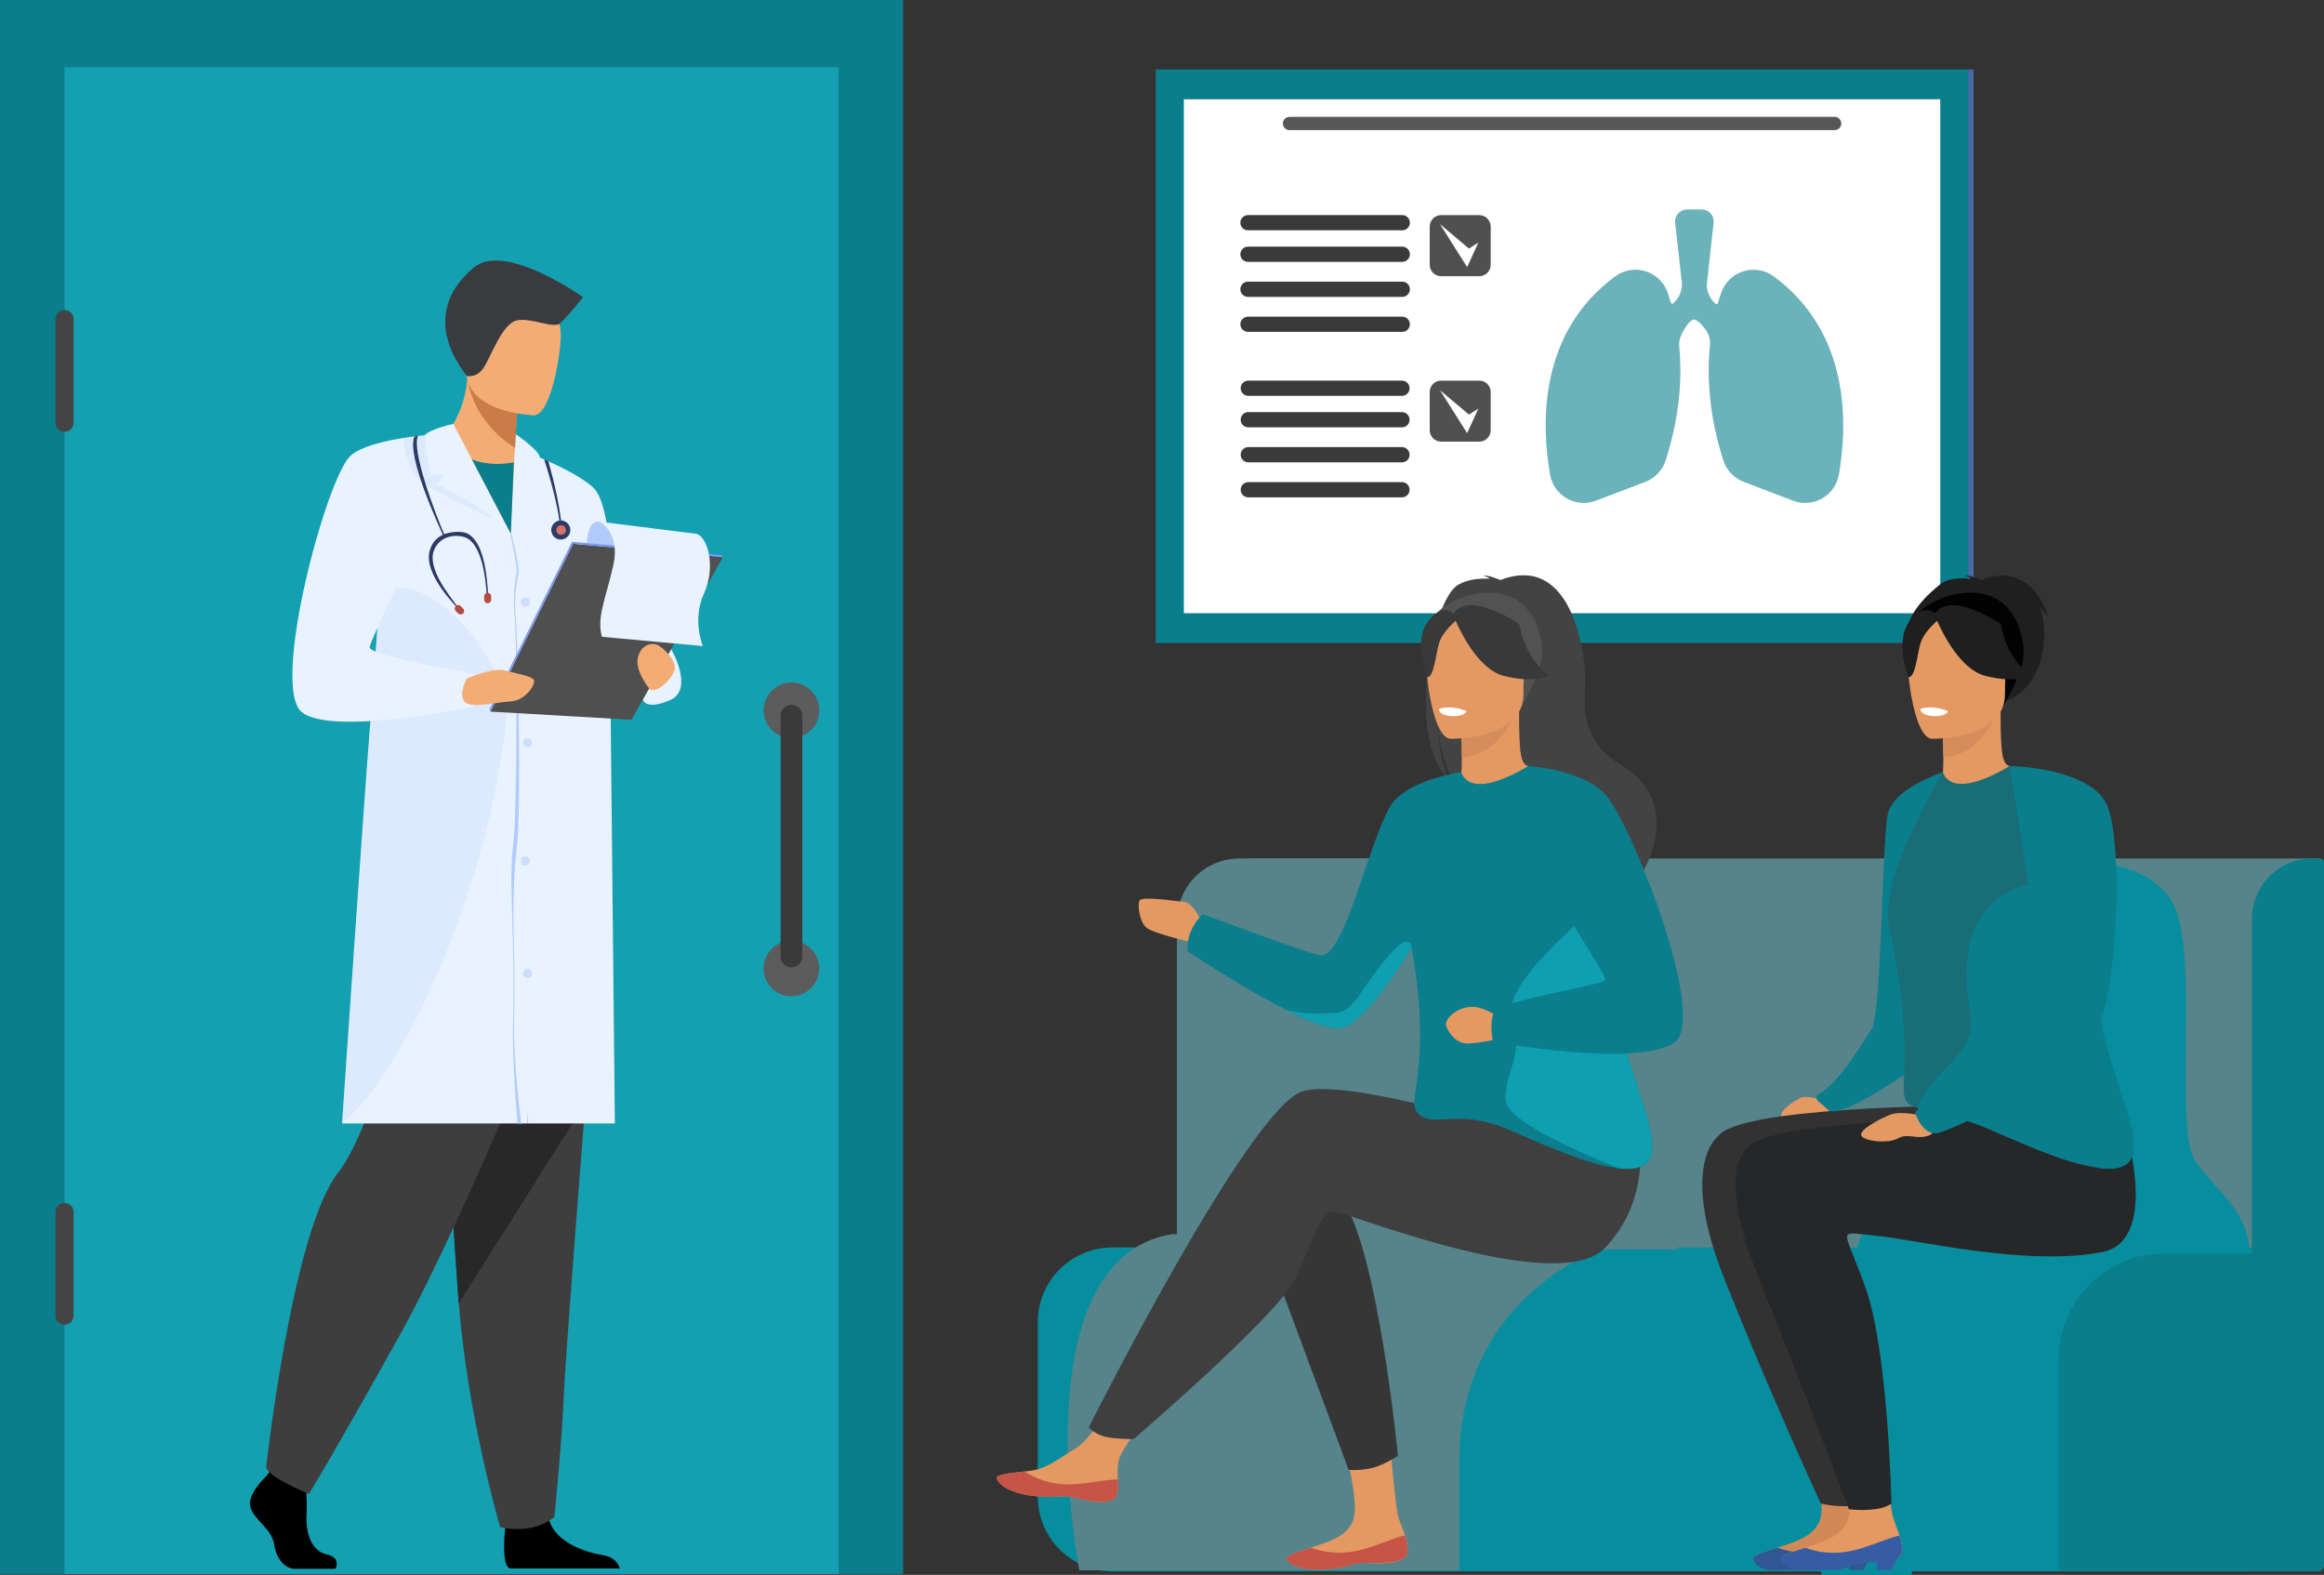 <?xml version="1.0" encoding="UTF-8"?>
<svg xmlns="http://www.w3.org/2000/svg" width="276" height="187" viewBox="0 0 276 187" fill="none">
  <rect x="0" y="0" width="276" height="187" fill="#333333" stroke="none"/>
  <g clip-path="url(#clip0_1181_2215)">
    <path d="M137.255 76.353L233.769 76.353V8.248L137.255 8.248V76.353Z" fill="#0A7E8C"></path>
    <path d="M140.596 72.814L230.428 72.814V11.789L140.596 11.789V72.814Z" fill="white"></path>
    <path d="M233.741 76.353H234.38V8.248H233.741V76.353Z" fill="#466AA5"></path>
    <path d="M191.806 32.826C192.32 32.445 192.916 32.191 193.546 32.084C194.176 31.977 194.822 32.021 195.433 32.211C196.043 32.402 196.599 32.733 197.057 33.18C197.515 33.626 197.861 34.174 198.067 34.779C198.194 35.147 198.318 35.537 198.438 35.947C198.448 35.973 198.464 35.997 198.484 36.016C198.505 36.034 198.53 36.048 198.557 36.055C198.584 36.062 198.613 36.063 198.64 36.057C198.668 36.051 198.693 36.039 198.715 36.021L198.741 35.996C199.058 35.71 199.312 35.36 199.486 34.969C199.66 34.579 199.751 34.156 199.753 33.729L198.946 26.459C198.923 26.26 198.942 26.058 199.002 25.866C199.062 25.675 199.162 25.498 199.296 25.348C199.429 25.198 199.593 25.077 199.776 24.995C199.959 24.913 200.157 24.87 200.358 24.87H202.098C202.298 24.87 202.496 24.913 202.678 24.994C202.86 25.076 203.023 25.195 203.156 25.344C203.29 25.493 203.39 25.669 203.451 25.859C203.512 26.049 203.532 26.25 203.51 26.449L202.702 33.764C202.7 34.199 202.791 34.629 202.969 35.025C203.148 35.421 203.409 35.774 203.736 36.06L203.749 36.072C203.771 36.089 203.796 36.1 203.824 36.105C203.851 36.11 203.879 36.108 203.905 36.1C203.932 36.092 203.956 36.078 203.976 36.059C203.996 36.04 204.011 36.017 204.021 35.991C204.144 35.564 204.273 35.161 204.404 34.779C204.61 34.174 204.956 33.626 205.413 33.18C205.871 32.733 206.428 32.402 207.038 32.211C207.648 32.021 208.295 31.977 208.925 32.084C209.555 32.191 210.151 32.445 210.664 32.826C219.687 39.484 219.453 50.201 218.388 56.349C218.286 56.94 218.054 57.502 217.709 57.993C217.364 58.484 216.914 58.893 216.392 59.19C215.87 59.486 215.289 59.663 214.69 59.708C214.092 59.752 213.491 59.664 212.931 59.448L207.079 57.211C206.512 56.994 206 56.652 205.581 56.21C205.163 55.769 204.849 55.239 204.663 54.66C202.958 49.336 202.699 44.73 203.074 41.001C203.138 40.345 202.959 39.688 202.571 39.154C201.865 38.19 201.359 37.937 201.159 37.941C200.928 37.941 200.367 38.35 199.689 39.737C199.47 40.191 199.38 40.697 199.43 41.199C199.783 44.894 199.493 49.434 197.816 54.669C197.63 55.248 197.316 55.778 196.897 56.219C196.479 56.661 195.966 57.003 195.398 57.219L189.543 59.448C188.983 59.664 188.382 59.753 187.783 59.708C187.185 59.664 186.603 59.487 186.081 59.19C185.559 58.894 185.109 58.485 184.764 57.994C184.418 57.502 184.186 56.941 184.084 56.349C183.02 50.208 182.776 39.491 191.806 32.826Z" fill="#6CB2BA"></path>
    <path d="M148.207 45.196H166.538C166.77 45.206 166.99 45.306 167.151 45.474C167.312 45.642 167.401 45.866 167.401 46.099C167.401 46.332 167.312 46.556 167.151 46.724C166.99 46.892 166.77 46.992 166.538 47.002H148.207C147.975 46.992 147.755 46.892 147.594 46.724C147.433 46.556 147.344 46.332 147.344 46.099C147.344 45.866 147.433 45.642 147.594 45.474C147.755 45.306 147.975 45.206 148.207 45.196Z" fill="#3A3A3A"></path>
    <path d="M148.207 48.935H166.538C166.77 48.945 166.99 49.045 167.151 49.213C167.312 49.381 167.401 49.605 167.401 49.838C167.401 50.071 167.312 50.295 167.151 50.463C166.99 50.631 166.77 50.731 166.538 50.741H148.207C147.975 50.731 147.755 50.631 147.594 50.463C147.433 50.295 147.344 50.071 147.344 49.838C147.344 49.605 147.433 49.381 147.594 49.213C147.755 49.045 147.975 48.945 148.207 48.935Z" fill="#3A3A3A"></path>
    <path d="M148.207 53.09H166.538C166.77 53.1 166.99 53.2 167.151 53.368C167.312 53.537 167.401 53.761 167.401 53.994C167.401 54.227 167.312 54.45 167.151 54.619C166.99 54.787 166.77 54.887 166.538 54.897H148.207C147.975 54.887 147.755 54.787 147.594 54.619C147.433 54.45 147.344 54.227 147.344 53.994C147.344 53.761 147.433 53.537 147.594 53.368C147.755 53.2 147.975 53.1 148.207 53.09Z" fill="#3A3A3A"></path>
    <path d="M148.207 57.249H166.538C166.77 57.26 166.99 57.359 167.151 57.528C167.312 57.696 167.401 57.92 167.401 58.153C167.401 58.386 167.312 58.61 167.151 58.778C166.99 58.946 166.77 59.046 166.538 59.056H148.207C147.975 59.046 147.755 58.946 147.594 58.778C147.433 58.61 147.344 58.386 147.344 58.153C147.344 57.92 147.433 57.696 147.594 57.528C147.755 57.359 147.975 57.26 148.207 57.249Z" fill="#3A3A3A"></path>
    <path d="M148.207 25.539H166.538C166.777 25.54 167.005 25.636 167.174 25.805C167.343 25.974 167.439 26.203 167.44 26.442C167.439 26.681 167.344 26.911 167.175 27.08C167.006 27.25 166.777 27.345 166.538 27.346H148.207C147.968 27.345 147.739 27.25 147.57 27.08C147.401 26.911 147.306 26.681 147.305 26.442C147.306 26.203 147.402 25.974 147.571 25.805C147.74 25.636 147.968 25.54 148.207 25.539Z" fill="#3A3A3A"></path>
    <path d="M148.207 29.287H166.538C166.777 29.288 167.005 29.383 167.174 29.552C167.343 29.721 167.439 29.95 167.44 30.189C167.439 30.429 167.344 30.658 167.175 30.828C167.006 30.997 166.777 31.093 166.538 31.094H148.207C147.968 31.093 147.739 30.997 147.57 30.828C147.401 30.658 147.306 30.429 147.305 30.189C147.306 29.95 147.402 29.721 147.571 29.552C147.74 29.383 147.968 29.288 148.207 29.287Z" fill="#3A3A3A"></path>
    <path d="M148.207 33.444H166.538C166.777 33.445 167.005 33.541 167.174 33.71C167.343 33.879 167.439 34.108 167.44 34.347C167.44 34.587 167.345 34.816 167.176 34.986C167.007 35.156 166.777 35.252 166.538 35.253H148.207C147.968 35.252 147.74 35.157 147.571 34.987C147.402 34.818 147.306 34.589 147.305 34.35C147.305 34.111 147.4 33.881 147.569 33.711C147.738 33.541 147.968 33.445 148.207 33.444Z" fill="#3A3A3A"></path>
    <path d="M148.207 37.602H166.538C166.777 37.603 167.005 37.698 167.174 37.867C167.343 38.036 167.439 38.265 167.44 38.504C167.439 38.743 167.343 38.972 167.174 39.141C167.005 39.31 166.777 39.406 166.538 39.407H148.207C147.968 39.406 147.74 39.31 147.571 39.141C147.402 38.972 147.306 38.743 147.305 38.504C147.306 38.265 147.402 38.036 147.571 37.867C147.74 37.698 147.968 37.603 148.207 37.602Z" fill="#3A3A3A"></path>
    <path d="M171.15 32.794H175.679C176.428 32.794 177.036 32.186 177.036 31.436V26.904C177.036 26.154 176.428 25.546 175.679 25.546H171.15C170.4 25.546 169.792 26.154 169.792 26.904V31.436C169.792 32.186 170.4 32.794 171.15 32.794Z" fill="#505050"></path>
    <path d="M171.15 52.442H175.679C176.428 52.442 177.036 51.834 177.036 51.084V46.552C177.036 45.802 176.428 45.194 175.679 45.194H171.15C170.4 45.194 169.792 45.802 169.792 46.552V51.084C169.792 51.834 170.4 52.442 171.15 52.442Z" fill="#505050"></path>
    <path d="M175.573 48.511L174.242 51.432L171.019 46.337L174.457 49.23L175.573 48.511Z" fill="white"></path>
    <path d="M175.573 28.796L174.242 31.717L171.019 26.622L174.457 29.517L175.573 28.796Z" fill="white"></path>
    <path d="M153.139 15.45L217.885 15.45C218.319 15.45 218.671 15.098 218.671 14.664V14.662C218.671 14.228 218.319 13.876 217.885 13.876L153.139 13.876C152.705 13.876 152.354 14.228 152.354 14.662V14.664C152.354 15.098 152.705 15.45 153.139 15.45Z" fill="#575757"></path>
    <path d="M107.254 0H0V186.903H107.254V0Z" fill="#0A7E8C"></path>
    <path d="M99.592 7.974H7.662V186.903H99.592V7.974Z" fill="#14A0B1"></path>
    <path d="M273.986 151.164L141.406 151.164C140.978 151.164 140.566 150.994 140.263 150.69C139.96 150.387 139.79 149.976 139.79 149.547V110.944C139.79 108.555 140.738 106.264 142.426 104.575C144.114 102.885 146.404 101.936 148.792 101.936L275.603 101.936V149.547C275.603 149.976 275.432 150.387 275.129 150.69C274.826 150.994 274.415 151.164 273.986 151.164Z" fill="#56848A"></path>
    <path d="M266.537 148.118H132.126C127.223 148.118 123.248 152.095 123.248 157.001V177.707C123.248 182.613 127.223 186.59 132.126 186.59H266.537C271.441 186.59 275.416 182.613 275.416 177.707V157.001C275.416 152.095 271.441 148.118 266.537 148.118Z" fill="#068E9F"></path>
    <path d="M257.029 148.821H267.443V109.075C267.449 107.184 268.202 105.372 269.538 104.035C270.875 102.698 272.686 101.944 274.576 101.938H275.562C275.678 101.938 275.789 101.984 275.871 102.066C275.953 102.148 276 102.259 276 102.374V185.91C275.999 186.091 275.927 186.264 275.799 186.392C275.671 186.52 275.498 186.591 275.317 186.592H245.171C244.991 186.591 244.818 186.519 244.691 186.391C244.563 186.264 244.491 186.091 244.49 185.91V161.362C244.501 158.038 245.826 154.854 248.175 152.504C250.525 150.155 253.707 148.83 257.029 148.821Z" fill="#0A7E8C"></path>
    <path d="M244.554 102.269C244.554 102.269 254.493 101.313 257.938 107.037C261.384 112.761 257.938 134.288 260.854 138.102C263.77 141.917 267.208 144.234 267.083 148.731L245.708 148.959C245.708 148.959 226.915 149.635 227.051 159.654C227.187 169.673 227.051 187 227.051 187H216.295C216.295 187 215.811 142.53 226.698 139.918C250.572 134.191 244.554 102.269 244.554 102.269Z" fill="#068E9F"></path>
    <path d="M139.207 146.534L139.79 146.555V109.333C139.79 107.372 140.568 105.491 141.954 104.104C143.34 102.717 145.22 101.938 147.18 101.938H169.981C169.981 101.938 174.678 117.48 175.292 122.727C175.907 127.974 193.878 128.175 196.33 134.634C198.782 141.092 199.19 148.358 199.19 148.358H190.066C190.066 148.358 189.713 148.478 189.1 148.743C185.509 150.302 173.142 156.916 173.317 173.899V186.467H128.179C128.179 186.467 121.029 149.573 139.207 146.534Z" fill="#56848A"></path>
    <path d="M216.35 130.595C216.35 130.595 214.473 130.023 213.815 130.362C213.157 130.701 211.391 131.761 211.541 132.566C211.692 133.371 214.819 133.869 216.695 132.617C218.572 131.365 216.35 130.595 216.35 130.595Z" fill="#E49963"></path>
    <path d="M222.605 184.036C222.609 184.274 222.544 184.507 222.419 184.708C222.294 184.909 222.113 185.07 221.899 185.172C221.08 185.622 219.781 185.276 218.21 185.207C218.011 185.207 215.933 186.09 212.994 186.341C209.641 186.627 208.405 185.601 208.209 185.135C208.043 184.738 209.482 184.289 211.088 183.775L211.323 183.699C211.536 183.632 211.752 183.561 211.965 183.491C213.879 182.855 215.762 182.101 216.231 180.163C216.731 178.108 215.232 172.373 215.232 172.373L220.543 171.799C220.543 171.799 221.055 177.804 221.389 179.662C221.565 180.66 222.021 181.453 222.286 182.311L222.338 182.488C222.497 182.99 222.586 183.511 222.605 184.036Z" fill="#D38957"></path>
    <path d="M222.605 184.037C222.609 184.274 222.544 184.507 222.419 184.708C222.294 184.91 222.113 185.071 221.899 185.172C220.713 185.935 218.605 184.874 215.174 186.458C215.028 186.525 213.875 186.446 213.075 186.435C212.034 186.419 210.534 186.514 210.181 186.458C208.562 186.197 208.32 185.398 208.209 185.135C208.043 184.738 209.482 184.289 211.088 183.775C212.734 184.372 214.508 184.523 216.231 184.213C218.466 183.793 220.688 182.678 222.286 182.308L222.338 182.484C222.497 182.987 222.586 183.509 222.605 184.037Z" fill="#2F5791"></path>
    <path d="M222.07 184.971L221.288 186.435H219.585V185.361L222.07 184.971Z" fill="#2F5791"></path>
    <path d="M250.045 132.929L232.853 131.289C232.853 131.289 206.539 131.409 204.082 134.885C204.082 134.885 199.384 138.143 204.695 151.611C210.006 165.079 216.242 178.539 216.242 178.539C217.476 178.823 218.747 178.912 220.009 178.804C220.69 178.733 221.365 178.615 222.03 178.45C222.03 178.45 220.831 158.354 218.175 150.534C215.518 142.714 214.703 144.234 219.401 144.669C224.1 145.103 239.213 148.579 246.158 147.71C253.104 146.841 250.045 132.929 250.045 132.929Z" fill="#323233"></path>
    <path d="M225.92 184.036C225.923 184.274 225.859 184.507 225.733 184.708C225.608 184.909 225.428 185.07 225.214 185.172C224.395 185.622 223.053 184.642 216.937 186.083C213.665 186.859 211.723 185.601 211.526 185.135C211.36 184.738 212.796 184.289 214.404 183.775L214.637 183.699C214.853 183.632 215.066 183.561 215.282 183.491C217.195 182.855 219.077 182.101 219.548 180.163C220.046 178.108 218.547 172.373 218.547 172.373L223.858 171.799C223.858 171.799 224.37 177.804 224.704 179.662C224.88 180.66 225.335 181.453 225.6 182.311C225.619 182.371 225.637 182.43 225.653 182.488C225.81 182.99 225.9 183.511 225.92 184.036Z" fill="#E49963"></path>
    <path d="M167.178 184.037C167.182 184.274 167.117 184.507 166.992 184.708C166.867 184.91 166.686 185.071 166.472 185.172C165.655 185.623 164.218 185.667 162.654 185.6C162.455 185.6 162.275 185.585 162.114 185.585H161.892C160.346 185.623 160.508 186.087 157.569 186.338C154.216 186.624 152.98 185.598 152.784 185.132C152.618 184.734 154.057 184.286 155.663 183.772L155.898 183.696C156.111 183.629 156.327 183.558 156.54 183.487C158.454 182.852 160.337 182.097 160.806 180.16C161.306 178.104 159.807 172.37 159.807 172.37L165.118 171.796C165.118 171.796 165.63 177.801 165.964 179.659C166.14 180.656 166.596 181.449 166.859 182.308C166.878 182.368 166.896 182.428 166.914 182.484C167.071 182.987 167.16 183.51 167.178 184.037Z" fill="#E49963"></path>
    <path d="M167.178 184.037C167.182 184.274 167.117 184.507 166.992 184.708C166.867 184.91 166.686 185.071 166.472 185.172C165.602 185.575 164.188 185.633 162.658 185.589C162.457 185.589 162.277 185.589 162.114 185.589H161.892C160.346 185.626 160.508 186.091 157.569 186.341C154.216 186.627 152.98 185.601 152.784 185.135C152.618 184.738 154.057 184.289 155.663 183.775C157.308 184.372 159.082 184.523 160.805 184.213C163.041 183.793 165.263 182.678 166.859 182.308C166.878 182.368 166.896 182.428 166.914 182.484C167.071 182.987 167.16 183.51 167.178 184.037Z" fill="#C65447"></path>
    <path d="M132.717 177.246C132.422 178.722 130.32 178.482 127.971 177.901C125.622 177.32 126.181 178.009 122.838 177.64C119.495 177.271 118.482 176.022 118.379 175.52C118.289 175.079 119.94 174.923 121.712 174.72C121.934 174.696 122.158 174.667 122.383 174.639C124.382 174.388 125.847 173.097 127.666 172.036C129.386 171.031 131.955 166.939 131.955 166.939L136.544 167.292C136.544 167.292 134.138 170.948 133.208 172.537C132.661 173.473 132.689 174.71 132.758 175.663C132.815 176.19 132.801 176.723 132.717 177.246Z" fill="#E49963"></path>
    <path d="M127.971 177.908C125.622 177.334 126.181 178.016 122.838 177.647C119.495 177.278 118.482 176.029 118.379 175.528C118.289 175.086 119.94 174.931 121.712 174.728L121.73 174.761C123.162 175.681 124.816 176.195 126.516 176.25C128.785 176.305 131.187 175.655 132.752 175.679C132.81 176.202 132.799 176.73 132.717 177.25C132.422 178.729 130.32 178.482 127.971 177.908Z" fill="#C65447"></path>
    <path d="M142.917 109.879C142.917 109.879 141.827 107.201 140.623 107.092C139.419 106.982 135.598 106.385 135.328 106.927C135.058 107.47 135.328 109.441 136.147 110.152C136.966 110.864 142.044 112.01 142.044 112.01L142.917 109.879Z" fill="#E49963"></path>
    <path d="M150.287 147.929L160.171 174.535C161.17 174.609 162.175 174.517 163.143 174.261C164.483 173.876 166.017 172.861 166.017 172.861C166.017 172.861 163.567 147.316 159.073 142.002C154.579 136.688 150.287 147.929 150.287 147.929Z" fill="#363636"></path>
    <path d="M192.53 135.891C190.506 136.702 188.263 136.783 186.186 136.119C178.597 133.691 159.67 127.974 154.645 129.597C148.312 131.64 129.3 169.486 129.3 169.486C129.3 169.486 129.729 170.056 130.901 170.496C131.99 170.906 134.627 170.879 134.627 170.879C134.627 170.879 151.783 156.164 153.827 151.872C155.871 147.581 156.687 143.494 158.729 143.902C160.771 144.31 185.078 153.916 190.592 148.194C196.106 142.472 194.664 135.036 194.664 135.036L192.53 135.891Z" fill="#3F3F3F"></path>
    <path d="M172.009 92.474C171.556 91.536 171.049 89.873 170.802 86.907C170.839 87.202 171.351 90.943 172.788 93.058C178.692 96.944 190.009 109.889 189.785 112.344C189.785 112.344 193.773 105.578 193.845 105.538C193.845 105.538 201.198 96.177 192.484 90.823C188.054 88.099 188.071 84.603 188.262 81.567C188.453 78.531 187.056 65.453 178.187 68.877C178.187 68.877 176.763 68.245 176.125 68.347C176.415 68.403 176.685 68.531 176.911 68.72C175.882 68.66 174.411 68.736 173.185 69.427C169.928 71.281 167.018 87.868 172.009 92.474Z" fill="#444343"></path>
    <path d="M173.144 93.253C173.114 93.265 175.995 94.763 178.162 94.169C180.199 93.613 181.532 90.969 181.504 90.962C180.641 90.786 180.392 89.604 180.409 84.505L180.019 84.583L173.458 85.883C173.458 85.883 173.609 87.948 173.612 89.894C173.617 91.527 173.518 93.078 173.144 93.253Z" fill="#E49963"></path>
    <path d="M173.458 85.883C173.458 85.883 173.608 87.947 173.612 89.894C177.283 89.789 179.225 86.439 180.019 84.583L173.458 85.883Z" fill="#D68D5D"></path>
    <path d="M180.697 83.868C180.697 83.868 182.621 80.826 183.083 78.216C183.412 76.36 182.467 69.478 175.555 70.469C174.163 70.662 172.832 71.165 171.66 71.941C170.159 72.955 167.994 75.145 170.424 81.151L171.053 83.181L180.697 83.868Z" fill="#535252"></path>
    <path d="M172.233 87.725C172.233 87.725 180.919 87.868 180.925 82.455C180.93 77.042 182.056 73.414 176.512 73.095C170.968 72.775 169.888 74.84 169.452 76.646C169.016 78.453 169.974 87.548 172.233 87.725Z" fill="#E49963"></path>
    <path d="M180.434 74.107C180.434 74.107 174.502 70.045 172.625 72.855C172.057 72.367 171.037 72.014 169.702 73.639C167.688 76.081 169.48 80.397 169.48 80.397C170.308 80.495 170.502 77.656 170.934 76.277C171.261 75.239 172.346 74.177 172.876 73.718C173.635 75.426 175.719 79.518 178.591 80.253C182.241 81.192 183.825 80.214 183.825 80.214C182.021 78.633 180.823 76.474 180.434 74.107Z" fill="#393939"></path>
    <path d="M192.484 116.632C193.34 113.038 190.426 106.064 187.385 100.289C184.624 95.056 181.76 90.81 181.502 90.962C174.221 95.286 173.559 91.692 173.559 91.692C173.559 91.692 166.945 92.575 165.074 95.796C162.483 100.255 159.663 113.633 156.891 113.441C155.621 113.349 142.82 108.535 142.82 108.535C142.82 108.535 140.688 110.534 141.096 112.987C141.096 112.987 147.417 117.226 152.761 119.924C155.585 121.353 158.143 122.353 159.343 122.07C161.779 121.496 165.581 115.848 167.639 112.533L167.653 112.51C170.276 127.365 166.711 130.749 168.516 132.315C170.422 133.97 173.146 131.527 179.137 134.125C183.067 135.831 188.521 138.299 192.198 138.728C194.122 138.954 195.552 138.618 196.028 137.315C197.387 133.527 190.851 123.485 192.484 116.632Z" fill="#0A7E8C"></path>
    <path d="M174.165 84.444C174.165 84.444 174.002 85.13 172.292 85.025C172.292 85.025 170.857 84.936 170.901 84.18C170.901 84.173 172.292 83.644 174.165 84.444Z" fill="white"></path>
    <path d="M196.027 137.308C195.557 138.609 194.12 138.945 192.196 138.721C189.655 137.612 178.678 133.357 178.8 130.473C178.976 126.204 180.918 126.068 179.55 120.8C178.455 116.562 188.599 108.702 190.216 106.993C193.259 112.768 193.342 113.04 192.486 116.634C190.851 123.485 197.388 133.527 196.027 137.308Z" fill="#0E9FB0"></path>
    <path d="M167.643 112.524C165.588 115.848 161.786 121.496 159.347 122.061C158.146 122.344 155.591 121.344 152.765 119.915C154.826 120.445 156.824 120.433 158.778 120.244C160.896 120.041 161.502 117.452 164.84 113.568C167.005 111.058 167.537 111.692 167.643 112.524Z" fill="#0E9FB0"></path>
    <path d="M177.813 120.696C177.813 120.696 175.974 119.265 174.239 119.606C172.503 119.947 171.651 121.139 171.72 121.683C171.789 122.227 172.706 123.762 174.034 123.898C175.361 124.034 179.14 123.08 179.14 123.08L177.813 120.696Z" fill="#E49963"></path>
    <path d="M181.504 90.962C181.504 90.962 188.583 91.4 191.035 94.819C194.484 99.634 202.764 121.047 198.842 123.783C194.429 126.865 177.308 123.691 177.308 123.691C177.308 123.691 176.779 121.251 177.511 120.069C178.244 118.887 190.043 116.982 190.585 116.436C191.127 115.89 183.775 105.808 183.775 104.174C183.775 102.541 181.504 90.962 181.504 90.962Z" fill="#0A7E8C"></path>
    <path d="M252.449 134.153L236.325 132.79C236.325 132.79 210.011 132.905 207.554 136.271C207.554 136.271 203.578 138.763 208.889 151.813C214.2 164.862 219.578 179.21 219.578 179.21C220.452 179.311 221.334 179.327 222.211 179.256C224.024 179.109 224.628 178.519 224.628 178.519C224.628 178.519 224.255 160.664 221.608 153.091C218.96 145.518 217.933 146.288 222.63 146.709C227.327 147.129 240.536 150.426 249.635 148.681C256.512 147.366 252.449 134.153 252.449 134.153Z" fill="#262728"></path>
    <path d="M211.52 185.139C211.628 185.391 211.856 186.147 213.331 186.433H218.547C219.912 185.808 221.397 185.491 222.898 185.504C223.897 185.49 224.652 185.532 225.208 185.176L225.286 185.13C225.48 185.023 225.641 184.864 225.751 184.672C225.862 184.48 225.917 184.262 225.913 184.04C225.891 183.515 225.799 182.996 225.641 182.495C225.626 182.435 225.608 182.376 225.588 182.318C223.99 182.689 221.77 183.803 219.534 184.224C217.811 184.534 216.037 184.383 214.392 183.786C212.791 184.293 211.353 184.741 211.52 185.139Z" fill="#365DA4"></path>
    <path d="M225.383 184.973L224.601 186.437H222.9V185.363L225.383 184.973Z" fill="#365DA4"></path>
    <path d="M222.282 122.188C223.442 120.544 223.517 99.815 224.192 96.681C224.866 93.546 230.751 91.691 230.751 91.691C230.751 91.691 229.662 102.254 228.387 111.86C227.358 119.631 227.236 127.033 226.446 127.458C224.681 128.412 219.581 132.269 217.278 131.94L215.887 130.704C215.827 130.651 215.781 130.583 215.753 130.507C215.725 130.432 215.716 130.351 215.727 130.271C215.738 130.191 215.768 130.115 215.815 130.049C215.862 129.984 215.924 129.931 215.997 129.895C218.468 128.634 221.421 123.412 222.282 122.188Z" fill="#0A7E8C"></path>
    <path d="M230.364 69.427C231.466 68.543 233.063 68.653 234.092 68.72C233.866 68.531 233.596 68.403 233.307 68.347C233.944 68.252 235.368 68.877 235.368 68.877C235.368 68.877 240.76 66.115 243.256 73.201C243.256 73.201 242.827 72.671 242.236 72.058C243.68 76.134 242.22 82.301 237.673 83.396C234.717 84.11 219.085 78.492 230.364 69.427Z" fill="#1F1F1F"></path>
    <path d="M230.329 93.253C230.299 93.265 233.179 94.763 235.347 94.169C237.384 93.613 238.716 90.969 238.688 90.962C237.825 90.786 237.576 89.604 237.594 84.505L237.204 84.583L230.643 85.883C230.643 85.883 230.793 87.948 230.797 89.894C230.802 91.527 230.703 93.078 230.329 93.253Z" fill="#E49963"></path>
    <path d="M230.643 85.883C230.643 85.883 230.793 87.947 230.797 89.894C234.468 89.789 236.41 86.439 237.204 84.583L230.643 85.883Z" fill="#D68D5D"></path>
    <path d="M237.882 83.868C237.882 83.868 239.805 80.826 240.268 78.216C240.596 76.36 239.652 69.478 232.74 70.469C231.348 70.662 230.016 71.165 228.844 71.941C227.344 72.955 225.178 75.145 227.6 81.151L228.228 83.181L237.882 83.868Z" fill="#020202"></path>
    <path d="M229.418 87.725C229.418 87.725 238.104 87.868 238.109 82.455C238.115 77.042 239.241 73.414 233.697 73.095C228.153 72.775 227.072 74.84 226.636 76.646C226.2 78.453 227.159 87.548 229.418 87.725Z" fill="#E49963"></path>
    <path d="M227.293 99.715C227.445 99.097 226.146 98.634 225.826 99.185C225.23 100.215 225.111 101.511 224.873 102.541C224.192 105.492 224.873 109.534 224.873 109.534L227.293 99.715Z" fill="#0A7E8C"></path>
    <path d="M226.887 73.633C228.227 72.008 229.242 72.362 229.81 72.849C231.686 70.043 237.619 74.101 237.619 74.101C238.004 76.469 239.2 78.629 241 80.212C241 80.212 239.412 81.19 235.767 80.251C232.895 79.513 230.811 75.421 230.052 73.716C229.536 74.175 228.446 75.237 228.11 76.275C227.678 77.655 227.484 80.493 226.656 80.396C226.665 80.392 224.873 76.076 226.887 73.633Z" fill="#1F1F1F"></path>
    <path d="M231.349 84.444C231.349 84.444 231.187 85.13 229.476 85.025C229.476 85.025 228.041 84.936 228.085 84.18C228.085 84.173 229.476 83.644 231.349 84.444Z" fill="white"></path>
    <path d="M224.499 110.665C224.499 110.665 225.6 126.436 222.381 129.994L228.996 125.818L224.499 110.665Z" fill="#0A7E8C"></path>
    <path d="M224.342 109.898C227.872 126.877 224.917 129.484 226.746 131.153C226.746 131.153 228.368 131.859 228.38 131.859C230.287 133.514 230.334 131.506 236.323 134.108C239.177 135.344 242.836 136.986 246.031 137.958C247.125 138.304 248.247 138.556 249.385 138.71C251.31 138.936 252.738 138.601 253.215 137.297C254.576 133.516 248.04 123.474 249.674 116.622C249.688 116.563 249.701 116.503 249.713 116.445C249.833 115.771 249.86 115.084 249.792 114.403C249.487 110.58 247.074 105.024 244.575 100.275C241.814 95.042 238.95 90.796 238.692 90.948C231.411 95.271 230.749 91.677 230.749 91.677C230.749 91.677 223.142 104.107 224.342 109.898Z" fill="#186D77"></path>
    <path d="M227.801 131.63C229.708 133.284 230.334 131.518 236.325 134.116C239.179 135.353 242.838 136.995 246.033 137.966C247.665 138.251 248.881 138.496 249.386 138.719C251.312 138.945 252.74 138.609 253.216 137.306C254.577 133.525 248.041 123.483 249.676 116.63C249.69 116.572 249.702 116.512 249.715 116.454C249.852 115.782 249.879 115.092 249.794 114.412C249.45 111.507 247.323 108.354 244.896 103.764C243.279 105.474 231.128 103.492 234.002 120.387C234.877 125.568 228.557 127.619 227.801 131.63Z" fill="#0A7E8C"></path>
    <path d="M228.391 132.493C228.391 132.493 225.713 131.858 224.486 132.357C223.26 132.857 220.81 134.123 221.038 134.809C221.265 135.494 224.169 135.854 225.395 135.173C226.622 134.491 227.528 135.349 229.026 134.855C230.525 134.36 228.391 132.493 228.391 132.493Z" fill="#E49963"></path>
    <path d="M238.688 90.962C238.688 90.962 248.573 91.095 250.338 95.865C252.103 100.635 251.564 117.392 248.977 122.434C246.389 127.476 231.679 134.288 230.048 134.56C228.417 134.832 227.401 132.311 227.461 132.04C227.521 131.768 242.917 119.299 242.849 118.004C242.78 116.71 238.688 90.962 238.688 90.962Z" fill="#0A7E8C"></path>
    <path d="M31.604 175.303C31.604 175.303 29.286 177.451 29.738 178.978C30.19 180.506 32.281 181.522 32.562 183.394C32.843 185.266 33.974 186.278 34.992 186.278H39.841C39.841 186.278 40.59 184.964 38.782 184.568C36.975 184.172 36.292 181.979 36.404 179.944C36.517 177.91 36.228 175.195 36.228 175.195L32.386 174.291L31.604 175.303Z" fill="black"></path>
    <path d="M60.478 186.189C60.527 186.212 60.578 186.23 60.63 186.242H73.601C73.489 185.783 73.072 184.909 71.554 184.653C69.528 184.324 66.019 183.147 65.235 180.556C65.21 180.473 65.187 180.379 65.168 180.3C64.547 177.53 60.026 181.149 60.026 181.149C60.026 181.149 60.012 181.259 59.993 181.448C59.889 182.472 59.62 185.76 60.478 186.189Z" fill="black"></path>
    <path d="M71.016 112.088C71.016 112.088 70.329 120.659 69.522 130.962C68.426 144.957 67.106 162.148 66.975 165.401C66.751 171.052 65.846 180.102 65.846 180.102C65.846 180.102 63.7 182.251 59.403 181.338C59.403 181.338 55.577 168.424 54.482 154.762C54.467 154.538 54.449 154.313 54.431 154.087C53.414 140.178 51.833 110.891 51.833 110.891L71.016 112.088Z" fill="#3E3E3E"></path>
    <path d="M71.016 112.088C71.016 112.088 70.329 120.659 69.522 130.962L54.482 154.772C54.467 154.548 54.449 154.324 54.431 154.098C53.414 140.188 51.833 110.901 51.833 110.901L71.016 112.088Z" fill="#282829"></path>
    <path d="M67.881 113.105C67.881 113.105 55.506 144.146 47.369 158.734C39.232 173.322 36.689 177.391 36.689 177.391C36.689 177.391 32.027 175.526 31.604 174.252C31.604 174.252 34.715 146.092 40.164 139.227C43.242 135.342 46.861 123.707 47.03 119.636C47.2 115.565 48.132 107.509 48.132 107.509L67.881 113.105Z" fill="#3E3E3E"></path>
    <path d="M64.09 55.633C59.477 57.089 51.499 53.161 51.499 53.161C51.499 53.161 55.096 50.461 55.499 44.86C55.499 44.782 55.511 44.707 55.515 44.629C55.538 44.212 55.543 43.781 55.529 43.334L56.791 44.352L61.516 48.156C61.516 48.156 61.274 50.035 61.177 53.166C61.824 53.519 62.428 53.945 62.979 54.434C63.393 54.791 63.766 55.193 64.09 55.633Z" fill="#F4AC75"></path>
    <path d="M46.382 52.56C46.382 52.56 58.561 50.637 66.599 55.955C66.599 55.955 72.053 91.63 67.305 95.012C62.557 98.394 46.384 95.012 46.384 95.012L46.382 52.56Z" fill="#F4AC75"></path>
    <path d="M62.646 133.399H40.623C40.623 133.399 43.182 95.798 43.913 86.646C44.506 79.228 45.761 61.421 46.208 54.959C46.314 53.452 46.384 52.562 46.384 52.562L51.642 51.665L60.672 63.376C60.672 63.376 62.1 94.606 62.049 99.528C61.998 104.45 62.618 123.629 62.648 126.854C62.678 130.079 62.646 133.399 62.646 133.399Z" fill="#E9F2FF"></path>
    <path d="M60.671 63.376L62.646 133.399H73.021C73.021 133.399 72.541 87.345 72.505 83.114C72.47 78.882 73.633 60.654 70.387 57.827C67.68 55.462 61.167 53.166 61.167 53.166L60.671 63.376Z" fill="#E9F2FF"></path>
    <path d="M61.242 51.55C61.242 51.55 64.201 53.588 64.09 54.321C63.962 54.962 63.789 55.594 63.572 56.211L61.763 55.843L63.29 56.917C63.29 56.917 61.559 61.97 60.671 63.376L61.242 51.55Z" fill="#E9F2FF"></path>
    <path opacity="0.2" d="M44.974 72.408C46.27 64.443 61.236 76.212 59.991 86.658C57.697 105.984 47.888 127.532 40.623 133.399L44.974 72.408Z" fill="#B2CBFD"></path>
    <path d="M55.499 44.855C55.492 44.78 55.469 44.707 55.434 44.641L55.515 44.624L56.791 44.346L61.516 48.156C61.516 48.156 61.313 49.931 61.163 53.175C61.152 53.157 56.297 50.468 55.499 44.855Z" fill="#C97C47"></path>
    <path d="M63.44 49.314C63.44 49.314 55.215 49.085 55.437 43.961C55.66 38.838 54.749 35.361 60.009 35.29C65.269 35.219 66.204 37.22 66.54 38.947C66.875 40.675 65.585 49.242 63.44 49.314Z" fill="#F4AC75"></path>
    <path d="M55.434 44.641C55.434 44.641 56.503 44.924 57.352 43.792C58.201 42.66 59.613 38.305 61.479 38.022C63.345 37.739 65.805 39.124 66.598 38.333C67.754 37.178 69.245 35.288 69.245 35.288C69.245 35.288 59.989 28.686 56.295 31.742C52.601 34.797 51.309 39.265 55.434 44.641Z" fill="#393B3F"></path>
    <path d="M66.541 62.934C66.365 59.755 64.637 54.593 64.621 54.544L65.115 54.763C65.177 54.969 66.552 59.687 66.73 62.927L66.541 62.934Z" fill="#2C3A64"></path>
    <path d="M54.564 72.408C54.387 72.231 50.151 68.153 51.058 65.299C51.411 64.186 52.059 63.748 52.745 63.425C53.386 63.191 54.883 62.949 55.656 63.434C57.068 64.317 57.774 66.776 57.986 70.852H57.809C57.561 66.011 56.313 64.259 55.383 63.863C54.211 63.367 52.156 63.572 51.499 65.453C51.055 66.744 51.928 68.55 52.735 69.79C53.637 71.168 54.617 72.388 54.627 72.399L54.564 72.408Z" fill="#2C3A64"></path>
    <path d="M55.003 72.847C54.925 72.925 54.819 72.969 54.708 72.969C54.598 72.969 54.492 72.925 54.413 72.847L54.122 72.558C54.045 72.479 54.002 72.373 54.002 72.263C54.002 72.153 54.045 72.046 54.122 71.968C54.201 71.89 54.307 71.846 54.418 71.846C54.529 71.846 54.635 71.89 54.714 71.968L55.003 72.258C55.081 72.336 55.124 72.442 55.124 72.552C55.124 72.663 55.081 72.769 55.003 72.847Z" fill="#B64C41"></path>
    <path d="M57.915 71.634C57.805 71.634 57.699 71.59 57.621 71.512C57.543 71.434 57.499 71.328 57.499 71.217V70.808C57.499 70.697 57.543 70.591 57.621 70.513C57.699 70.435 57.805 70.391 57.915 70.391C58.026 70.391 58.132 70.435 58.211 70.513C58.289 70.591 58.333 70.697 58.334 70.808V71.217C58.333 71.328 58.289 71.434 58.211 71.512C58.132 71.59 58.026 71.634 57.915 71.634Z" fill="#B64C41"></path>
    <path d="M65.468 62.934C65.468 62.711 65.534 62.492 65.659 62.306C65.783 62.119 65.96 61.974 66.166 61.889C66.373 61.803 66.601 61.78 66.82 61.824C67.04 61.868 67.241 61.976 67.399 62.134C67.558 62.292 67.665 62.494 67.709 62.714C67.753 62.933 67.73 63.161 67.645 63.368C67.559 63.575 67.414 63.751 67.228 63.876C67.042 64 66.823 64.067 66.599 64.067C66.299 64.067 66.012 63.947 65.799 63.735C65.587 63.523 65.468 63.235 65.468 62.934Z" fill="#2C3A64"></path>
    <path d="M66.066 62.934C66.066 62.82 66.1 62.709 66.164 62.614C66.227 62.519 66.318 62.445 66.423 62.402C66.529 62.358 66.645 62.347 66.757 62.37C66.868 62.393 66.971 62.449 67.051 62.53C67.131 62.611 67.186 62.714 67.207 62.826C67.228 62.939 67.216 63.054 67.171 63.16C67.127 63.265 67.052 63.354 66.956 63.416C66.861 63.479 66.749 63.511 66.635 63.51C66.483 63.508 66.339 63.447 66.232 63.339C66.126 63.231 66.066 63.086 66.066 62.934Z" fill="#D6716B"></path>
    <path d="M61.474 133.399C61.474 133.329 60.754 126.275 60.96 120.154C61.047 117.563 60.972 114.518 60.902 111.574C60.801 107.373 60.575 103.328 60.914 100.69C61.495 96.176 61.379 75.659 61.14 73.436C60.909 71.267 61.14 68.888 61.345 68.172C61.55 67.457 60.627 63.439 60.616 63.404L60.725 63.376C60.77 63.553 61.784 67.484 61.553 68.245C61.34 68.951 61.024 71.275 61.253 73.428C61.491 75.654 61.949 96.167 61.366 100.686C61.029 103.314 60.914 107.38 61.013 111.576C61.084 114.522 61.158 117.57 61.071 120.163C60.865 126.286 61.904 133.343 61.911 133.408L61.474 133.399Z" fill="#B2CBFD"></path>
    <path d="M79.71 77.074C79.71 77.074 82.498 81.874 79.575 83.137C76.652 84.399 76.337 83.068 76.337 83.068L79.71 77.074Z" fill="#E9F2FF"></path>
    <path d="M56.362 80.03C56.362 80.03 56.805 80.934 56.756 81.747C56.703 82.596 56.306 83.877 56.306 83.877C56.306 83.877 39.103 87.541 35.76 84.479C32.17 81.19 38.83 56.483 41.68 54.065C42.916 53.023 45.498 52.387 47.888 52.008C49.207 51.797 50.463 51.665 51.399 51.584C52.361 51.501 52.987 51.472 52.987 51.472L52.599 52.908L51.092 58.487L49.327 64.994C49.327 64.994 44.068 75.823 43.899 76.842C43.73 77.861 56.362 80.03 56.362 80.03Z" fill="#E9F2FF"></path>
    <path opacity="0.2" d="M58.757 61.645C58.757 61.645 54.369 59.734 51.217 57.993C49.159 56.855 48.105 54.727 47.888 52.008C49.206 51.797 50.463 51.665 51.399 51.584L51.641 51.665L52.597 52.901L58.757 61.645Z" fill="#B2CBFD"></path>
    <path d="M60.671 63.376L53.838 50.339C53.838 50.339 51.289 50.856 50.433 51.658C50.433 51.658 50.868 55.579 51.208 56.447C51.208 56.447 52.527 56.296 52.716 56.409C52.716 56.409 52.075 57.389 51.886 57.504C51.886 57.505 57.825 60.273 60.671 63.376Z" fill="#E9F2FF"></path>
    <path d="M52.765 63.877C52.297 62.844 48.176 54.053 49.235 51.815L49.637 51.764C48.843 53.459 51.695 61.103 52.934 63.842L52.765 63.877Z" fill="#2C3A64"></path>
    <path opacity="0.5" d="M61.834 71.489C61.834 71.381 61.866 71.274 61.926 71.184C61.987 71.094 62.073 71.023 62.173 70.982C62.273 70.94 62.384 70.929 62.49 70.951C62.597 70.972 62.695 71.025 62.772 71.102C62.848 71.179 62.9 71.277 62.921 71.383C62.942 71.49 62.931 71.6 62.889 71.701C62.847 71.801 62.777 71.887 62.686 71.947C62.596 72.007 62.49 72.039 62.381 72.039C62.236 72.038 62.096 71.98 61.994 71.877C61.891 71.774 61.834 71.635 61.834 71.489Z" fill="#B2CBFD"></path>
    <path opacity="0.5" d="M61.834 102.237C61.834 102.128 61.866 102.022 61.926 101.931C61.987 101.841 62.073 101.771 62.173 101.729C62.273 101.688 62.384 101.677 62.49 101.698C62.597 101.72 62.695 101.772 62.772 101.849C62.848 101.926 62.9 102.024 62.921 102.131C62.942 102.237 62.931 102.348 62.889 102.448C62.847 102.548 62.777 102.634 62.686 102.694C62.596 102.754 62.49 102.786 62.381 102.786C62.309 102.786 62.238 102.772 62.171 102.744C62.105 102.717 62.044 102.676 61.993 102.625C61.943 102.574 61.902 102.513 61.875 102.447C61.847 102.38 61.834 102.309 61.834 102.237Z" fill="#B2CBFD"></path>
    <path opacity="0.5" d="M62.109 88.186C62.109 88.077 62.141 87.971 62.201 87.88C62.261 87.79 62.346 87.719 62.447 87.677C62.547 87.635 62.657 87.624 62.764 87.645C62.871 87.666 62.969 87.718 63.046 87.795C63.123 87.872 63.175 87.97 63.196 88.076C63.218 88.183 63.207 88.293 63.165 88.394C63.124 88.494 63.053 88.58 62.963 88.641C62.873 88.701 62.767 88.733 62.658 88.733C62.513 88.733 62.373 88.676 62.27 88.573C62.168 88.471 62.11 88.331 62.109 88.186Z" fill="#B2CBFD"></path>
    <path opacity="0.5" d="M62.109 115.597C62.109 115.488 62.141 115.382 62.201 115.292C62.261 115.201 62.346 115.13 62.447 115.088C62.547 115.047 62.657 115.035 62.764 115.056C62.871 115.077 62.969 115.13 63.046 115.206C63.123 115.283 63.175 115.381 63.196 115.488C63.218 115.594 63.207 115.705 63.165 115.805C63.124 115.906 63.053 115.992 62.963 116.052C62.873 116.112 62.767 116.145 62.658 116.145C62.513 116.145 62.373 116.087 62.27 115.984C62.168 115.882 62.11 115.743 62.109 115.597Z" fill="#B2CBFD"></path>
    <path d="M56.044 54.544C56.044 54.544 57.947 55.48 61.02 54.897L60.667 63.374L56.044 54.544Z" fill="#0A7E8C"></path>
    <path d="M68.054 64.572L85.846 66.166L74.991 85.463L58.242 84.5L68.054 64.572Z" fill="#4F4F4F"></path>
    <path d="M69.694 64.483C69.694 64.483 69.694 61.755 71.208 61.944C72.722 62.133 73.165 64.872 73.165 64.872L69.694 64.483Z" fill="#B2CBFD"></path>
    <path d="M85.731 65.923L67.937 64.328L58.127 84.258L58.247 84.505L68.058 64.575L85.851 66.17L85.731 65.923Z" fill="#7A97F3"></path>
    <path d="M71.208 61.944C71.208 61.944 73.722 63.18 72.834 67.136C71.946 71.092 70.838 73.264 71.484 75.613L83.468 76.715C83.468 76.715 82.166 73.603 83.613 70.453C85.06 67.302 84.031 63.704 82.704 63.388L71.208 61.944Z" fill="#E9F2FF"></path>
    <path d="M77.194 81.877C77.194 81.877 75.372 79.686 75.748 78.102C76.124 76.517 77.483 76.159 78.311 76.712C79.139 77.264 80.348 78.554 80.122 79.537C79.896 80.521 78.108 82.328 77.194 81.877Z" fill="#F4AC75"></path>
    <path d="M55.453 80.567C55.453 80.567 58.54 79.211 59.954 79.606C61.368 80.002 63.274 80.284 63.422 80.795C63.571 81.305 62.406 83.188 60.671 83.283C58.935 83.379 55.882 84.189 55.148 83.283C54.413 82.377 55.453 80.567 55.453 80.567Z" fill="#F4AC75"></path>
    <path d="M7.662 51.283C7.804 51.284 7.944 51.256 8.075 51.202C8.206 51.148 8.325 51.068 8.425 50.968C8.525 50.868 8.605 50.749 8.659 50.618C8.713 50.487 8.741 50.346 8.741 50.204V37.891C8.741 37.749 8.713 37.609 8.659 37.478C8.605 37.347 8.526 37.227 8.425 37.127C8.325 37.027 8.206 36.947 8.075 36.893C7.944 36.838 7.804 36.81 7.662 36.81C7.52 36.81 7.38 36.838 7.249 36.893C7.118 36.947 6.999 37.027 6.899 37.127C6.799 37.227 6.719 37.347 6.665 37.478C6.611 37.609 6.584 37.749 6.584 37.891V50.204C6.584 50.346 6.611 50.487 6.665 50.618C6.719 50.749 6.799 50.868 6.899 50.968C6.999 51.068 7.118 51.148 7.249 51.202C7.38 51.256 7.521 51.284 7.662 51.283Z" fill="#444444"></path>
    <path d="M7.662 157.303C7.947 157.303 8.221 157.19 8.423 156.989C8.625 156.788 8.739 156.515 8.741 156.229V143.915C8.741 143.628 8.627 143.354 8.425 143.151C8.223 142.949 7.948 142.835 7.662 142.835C7.376 142.835 7.102 142.949 6.9 143.151C6.697 143.354 6.584 143.628 6.584 143.915V156.229C6.585 156.515 6.699 156.788 6.901 156.989C7.104 157.19 7.377 157.303 7.662 157.303Z" fill="#444444"></path>
    <path d="M94.753 87.561C96.527 87.141 97.626 85.363 97.207 83.588C96.788 81.812 95.011 80.713 93.237 81.132C91.462 81.551 90.364 83.33 90.782 85.105C91.201 86.88 92.979 87.98 94.753 87.561Z" fill="#5C5C5C"></path>
    <path d="M93.984 118.299C95.807 118.299 97.285 116.821 97.285 114.997C97.285 113.173 95.807 111.694 93.984 111.694C92.162 111.694 90.684 113.173 90.684 114.997C90.684 116.821 92.162 118.299 93.984 118.299Z" fill="#5C5C5C"></path>
    <path d="M93.993 114.871C94.335 114.871 94.663 114.736 94.904 114.494C95.146 114.252 95.282 113.924 95.282 113.582V84.972C95.282 84.63 95.146 84.302 94.904 84.06C94.663 83.818 94.335 83.682 93.993 83.682C93.652 83.682 93.324 83.818 93.082 84.06C92.841 84.302 92.705 84.63 92.705 84.972V113.582C92.705 113.924 92.841 114.252 93.082 114.494C93.324 114.736 93.652 114.871 93.993 114.871Z" fill="#3A3A3B"></path>
  </g>
  <defs>
    <clipPath id="clip0_1181_2215">
      <rect width="276" height="187" fill="white"></rect>
    </clipPath>
  </defs>
</svg>
